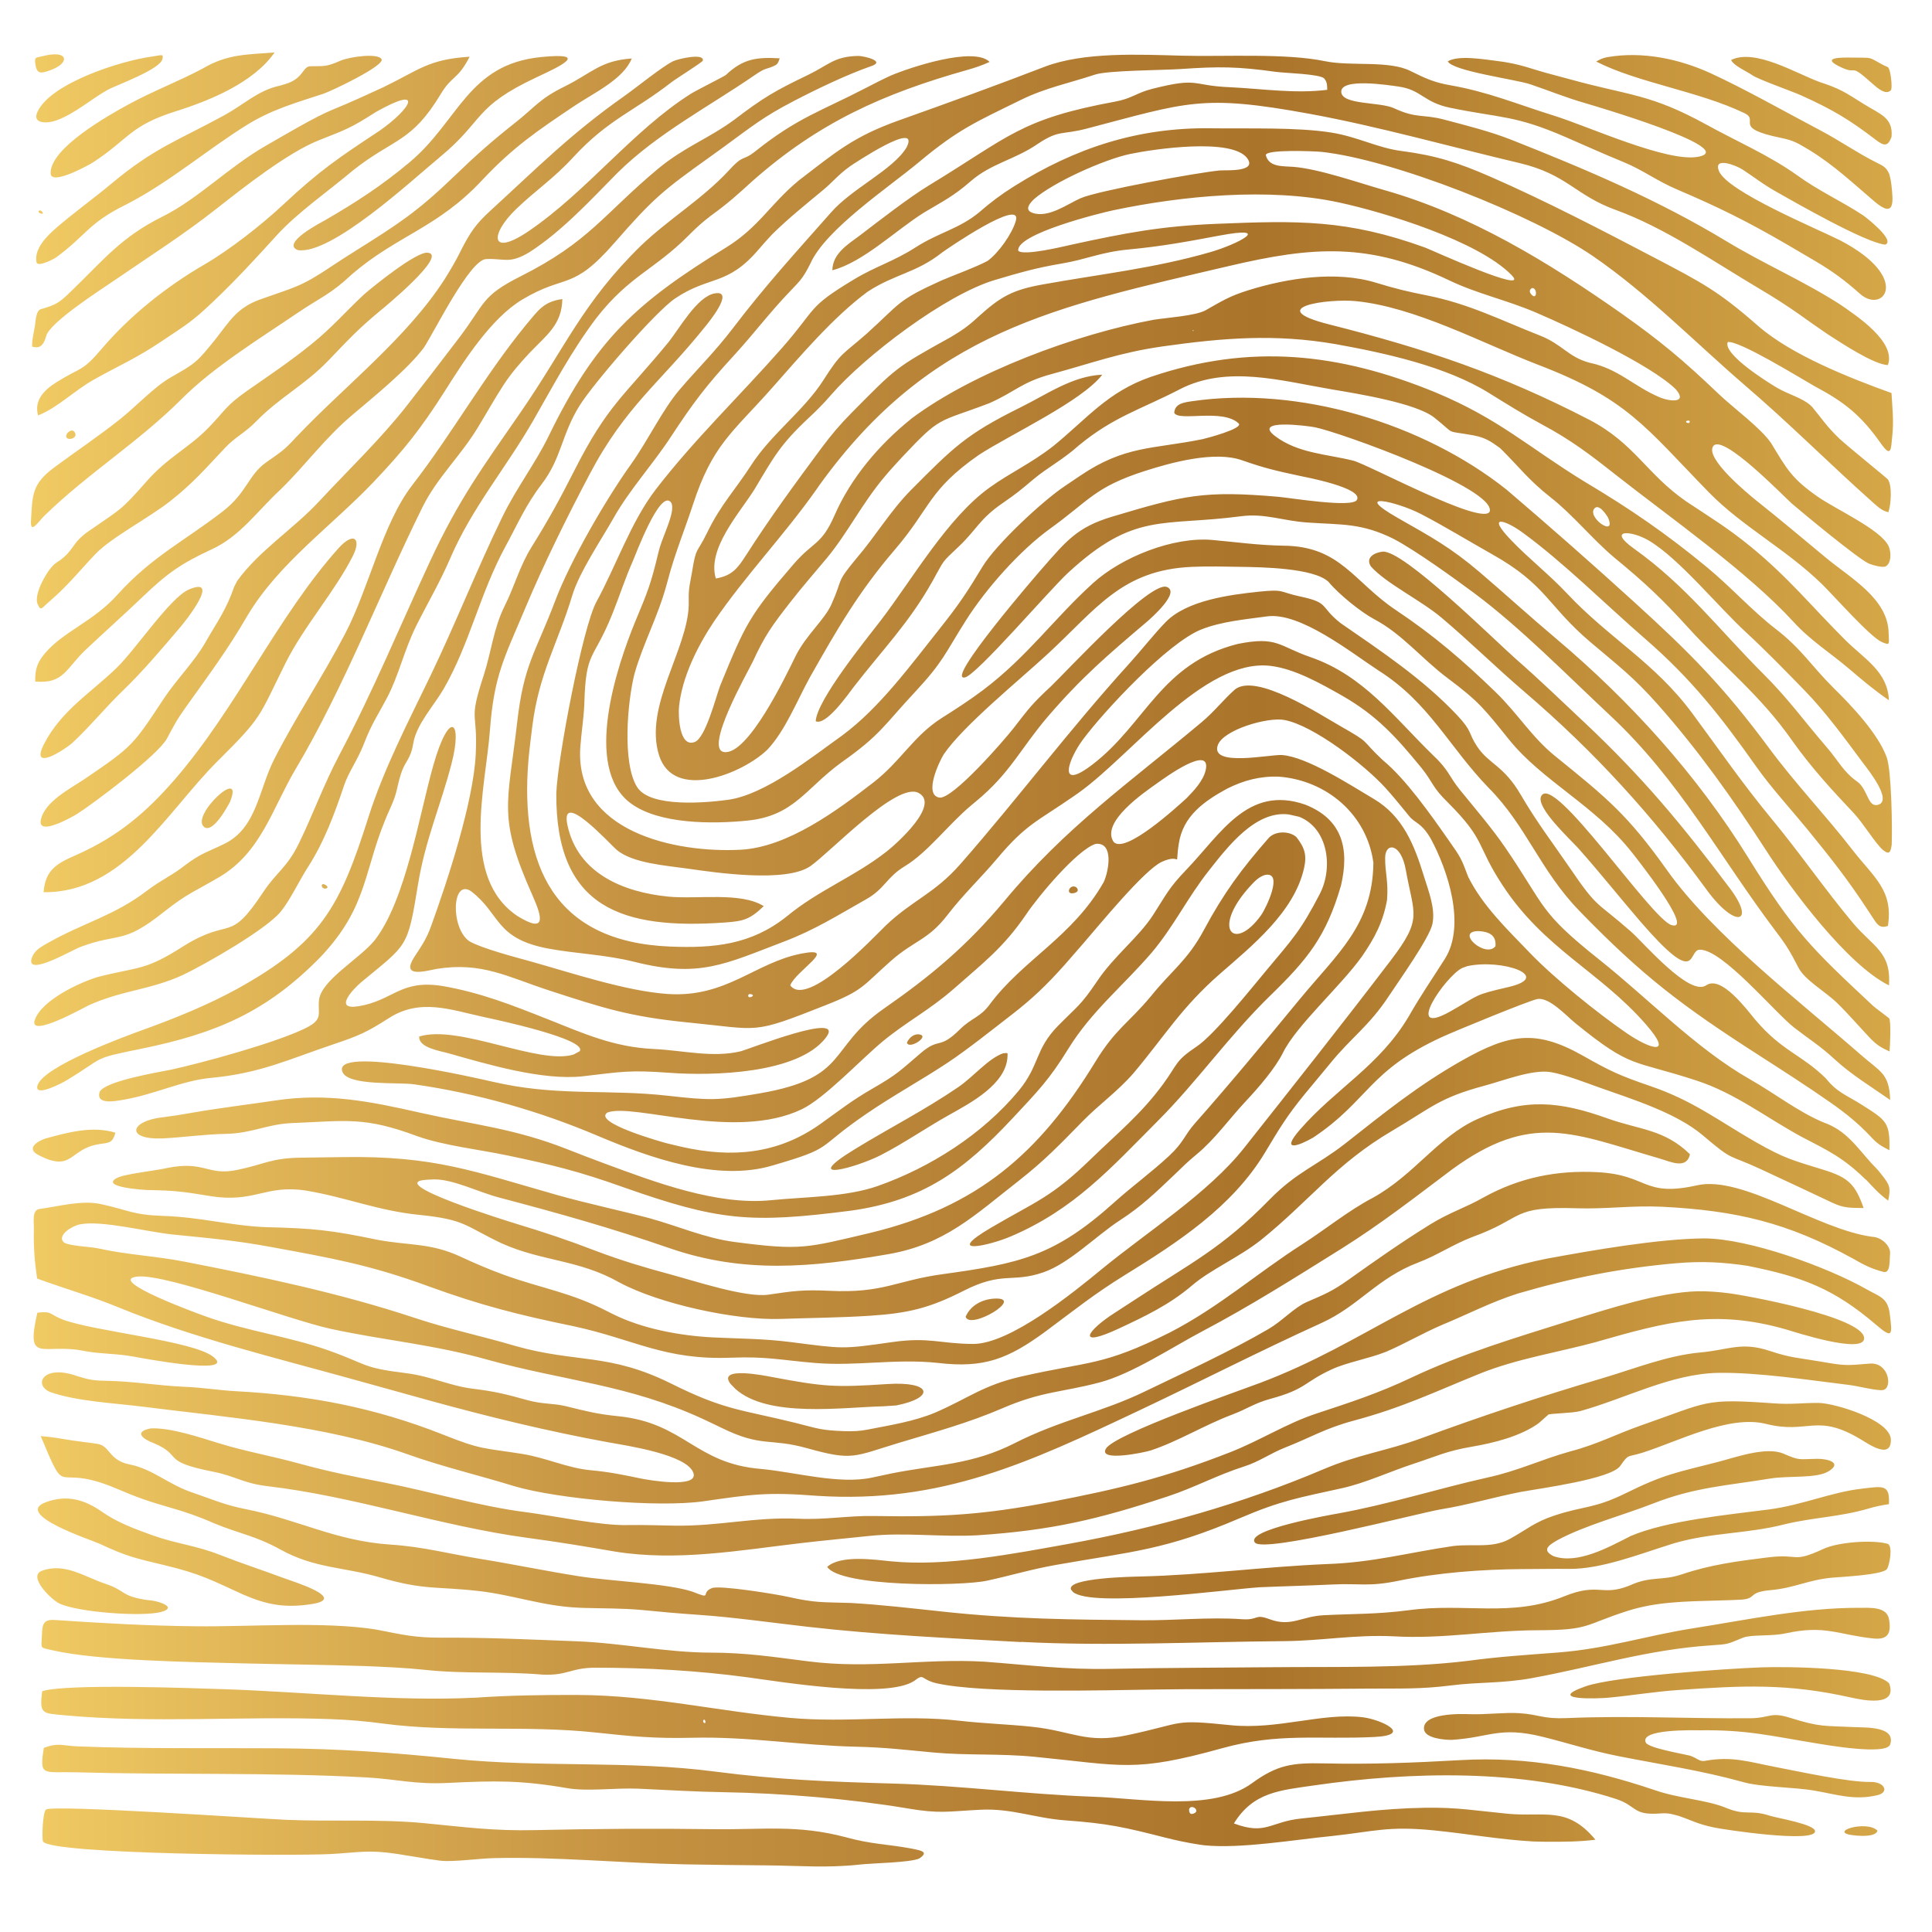 <?xml version="1.0" encoding="UTF-8"?>
<svg xmlns="http://www.w3.org/2000/svg" xmlns:xlink="http://www.w3.org/1999/xlink" id="uuid-a400e090-48f0-4967-b5ee-becd3e49a13a" data-name="Layer 1" viewBox="0 0 566.93 566.93">
  <defs>
    <style>
      .uuid-47a37584-ec60-4552-b870-aa1cdd321c12 {
        fill: url(#uuid-541dfbbe-1e4f-4693-96ee-05c2b3b438cb);
        fill-rule: evenodd;
        stroke-width: 0px;
      }
    </style>
    <linearGradient id="uuid-541dfbbe-1e4f-4693-96ee-05c2b3b438cb" x1="9.07" y1="291.43" x2="555.47" y2="291.43" gradientUnits="userSpaceOnUse">
      <stop offset="0" stop-color="#f0ca63"></stop>
      <stop offset=".33" stop-color="#c49141"></stop>
      <stop offset=".66" stop-color="#aa742b"></stop>
      <stop offset=".87" stop-color="#c6953d"></stop>
      <stop offset="1" stop-color="#d5a747"></stop>
    </linearGradient>
  </defs>
  <path class="uuid-47a37584-ec60-4552-b870-aa1cdd321c12" d="M220.49,291.76c1.51.44-1.37,1.61-.88.17.11-.32.64-.22.88-.17h0ZM12.36,496.35c-.84,6.81.13,6.35,6.58,6.98,25.97,2.42,52.18.19,78.06,1.13,5.26.19,10.22.6,15.44,1.31,20.39,2.72,41.32.37,62.33,2.62,10.8,1.16,17.38,1.8,28.41,1.54,16.59-.4,31.53,2.25,48.06,2.63,8.47.19,14.35.92,22.61,1.69,9.81.92,19.5.26,29.77,1.27,25.92,2.55,29.07,4.69,55.05-2.53,16.52-4.59,28.17-2.48,44.52-3.28,11.85-.58,1.93-5.16-3.26-5.79-11.92-1.44-25.05,3.74-38.83,2.32-17.36-1.79-13.1-.72-30.25,2.93-12.1,2.58-16.15-1.2-27.98-2.46-7.18-.76-14.19-.95-21.51-1.79-16.14-1.85-32.74.7-49.51-.82-21.33-1.93-40.78-6.65-62.36-6.73-9.76-.04-20.07.12-29.8.79-23.68,1.21-49.64-1.67-73.68-2.47-9.63-.32-46.05-1.68-53.51.54l-.14.13h0ZM94.4,259.8c.11,1.71,3.14.81.81-.27-.39-.18-.62-.13-.81.27h0ZM11.93,62.64c1.54.53-.15-1.7-.63-.56-.1.23.48.49.63.56h0ZM315.84,260.38c-1.95-1.26-3.49,2.47-.49,1.64.96-.27,1.23-.88.49-1.64h0ZM266.13,305.95c.55,2.18,6.9-1.94,3.6-2.42-1.6-.23-3.02,1.07-3.6,2.42h0ZM19.75,127.09c-1.68,2.7,3.68,1.91,2.13-.32-.61-.88-1.58-.24-2.13.32h0ZM187.66,567.27c.25.67.31-.62,0,0h0ZM550.93,537.19c-3.27-3.31-15.53.65-6.33,1.44,1.51.13,5.9.39,6.33-1.44h0ZM10.31,18.35c.43,3.21,1.12,3.6,5.08,2.01,5.19-2.09,4.56-5.77-2.74-3.91-2.11.54-2.45.2-2.35,1.91h0ZM283.35,386.4c1.28,4,17.51-5.73,8.57-5.34-3.59.15-7.11,1.92-8.57,5.34h0ZM67.47,235.34c4.52-11.03-11.87,4.22-7.52,7.37,2.54,1.83,6.75-5.88,7.52-7.37h0ZM552.6,19.07c-4.66-2.47-2.62-2.08-9.14-2.17-2.74-.03-9.93-.2-2.98,2.95,4.95,2.25,1.82-1.69,9.01,4.73,1.23,1.09,3.9,3.54,5.38,1.88.51-.57-.05-6.17-.89-6.76l-1.38-.63h0ZM13.33,334.09c-2.5.87-5.76,2.93-2.01,4.87,10.12,5.24,8.92-1.94,17.89-3.24,2.89-.42,3.83-.34,4.66-3.34-6.77-2.07-13.91-.1-20.53,1.71h0ZM31.81,26.23c-5.1,2.85-9.74,7.07-15.25,9.1-2.57.94-7.22,1.12-5.58-2.48,3.86-8.51,24.78-15.09,33.55-16.24,2.86-.38,3.54-.97,3.13.73-.72,2.99-12.79,7.38-15.85,8.9h0ZM42.41,469.4c-7-1.18-5.47-2.62-11.47-4.64-6.25-2.11-11.93-6.25-18.59-3.85-4.36,1.57,2.63,8.47,5.11,9.64,5.47,2.58,24.48,3.97,29.92,2.44,4.77-1.35-.81-3.09-2.86-3.33l-2.12-.25h0ZM555.07,40.1c-1.07,3.1-2.33,2.69-4.65.92-7.94-6.09-12.81-8.92-21.92-13.05-2.78-1.24-12.83-4.76-14.38-5.95-1.63-1.12-5.38-2.74-6.14-4.41,6.99-3.48,19.13,3.97,25.97,6.45,6,1.98,7.32,2.91,12.98,6.48,4.7,2.96,8.61,3.9,8.13,9.57h0ZM294.4,309.06c-4.48,1.59-8.64,6.83-13.22,9.96-9.73,6.66-20.27,12.03-30.31,18.18-16.6,10.16.55,5.34,7.41,1.85,6.79-3.45,13.46-8.09,20.25-11.89,6.24-3.5,16.88-9.05,17.12-17.28.03-1.05.18-.89-1.25-.81h0ZM18.5,387.26c-4.45-1.8-3.05-2.53-7.54-2.06-3.55,15.54,1.65,8.7,13.97,11.27,4.92.9,9.14.67,14.26,1.61.77.14,30.85,5.92,23.35.03-5.96-4.68-34.37-7.34-44.04-10.86h0ZM263.05,412.41c11.47-2.29,10.41-7.13-2.69-6.27-15.61,1.03-18.51.8-33.95-2.09-1.54-.29-16.19-3.3-12.02,2.07l1.37,1.41c9.57,8.64,31.43,5.41,43.62,5.13l3.66-.25h0ZM21.19,218.05c-2.54,2.15-12.51,8.57-8.25.24,4.99-9.73,13.74-15.02,21.22-22.24,5.72-5.51,15.8-20.77,21.3-23.08,9.57-4.02-1.15,9.41-2.45,10.94-5.36,6.3-11.03,13.04-16.96,18.75-5.22,5.03-9.74,10.64-14.87,15.38h0ZM554.35,493.96c-4.69-4.81-30.51-4.93-37.41-4.69-10.09.35-43.19,2.63-51.58,5.54-12.05,4.19,3.35,3.67,6.68,3.36,7-.66,13.18-1.74,20.33-2.24,18.93-1.32,31.99-2.02,50.76,2.19,3.46.78,13.86,2.92,11.22-4.17h0ZM95.64,64.49c-1.55.85-13.25,6.91-8.25,8.9,9.83,1.5,33.53-20.55,41.63-27.24,13.28-10.96,9.72-14.69,28.45-23.48,6.44-3.02,16.14-7.41,1.31-5.93-21.51,2.15-24.1,18.74-38.61,30.9-7.96,6.67-15.56,11.64-24.52,16.83h0ZM59.52,20.09c7.32-4.29,12.88-4.04,21.05-4.7-6.04,8.79-18.94,14.1-28.82,17.21-13.78,4.33-13.73,8.06-24.47,15.06-1.04.68-12.25,6.91-12.42,3.27-.34-7.4,17.18-17.19,22.78-20.25,7.42-4.05,14.75-6.78,21.88-10.58h0ZM64.67,456.32c6.13,2.41,12.3,4.41,18.46,6.71,2.69,1,19.19,6.03,8.23,7.69-7.7,1.17-13,.24-20.07-2.84-9.18-4.2-12.57-6.08-22.75-8.52-8.65-2.08-11.29-2.59-19.39-6.39-2.2-1.03-25.48-8.62-15.62-12.19,6.25-2.26,11.39-.69,16.55,2.94,4.41,3.09,9.59,4.97,14.64,6.79,7.1,2.55,12.84,2.97,19.96,5.82h0ZM550.9,47.83c1.82.9,2.65,1.33,3.51,3.28.29,1.08.47,1.95.6,3.06.59,5.08,1.05,10.06-4.94,4.97-6.32-5.38-11.78-10.57-18.93-14.99-3.48-2.07-4.64-2.9-8.57-3.7-14.48-2.97-6-5.01-10.74-7.28-13.56-6.48-31.11-8.83-43.44-15.11,1.21-.68,1.96-1.07,3.34-1.3,10.27-1.77,21.09.51,30.44,4.82,10.14,4.68,21.64,11.23,31.71,16.52,5.95,3.12,11.3,6.9,17.02,9.73h0ZM81.73,25.25l1.87-.54c5.59-1.62,5.1-5.23,7.52-5.27,4.23-.07,4.56.21,8.79-1.63,2.63-1.14,10.97-2.32,12.05-.46,1.1,1.9-14.95,9.47-17.03,10.15-7.96,2.62-15.1,4.6-22.36,9.09-11.75,7.29-22.97,16.99-35.47,23.38-11.34,5.57-11.63,8.97-20.65,15.58-.76.53-5.43,2.92-5.73,1.43-.79-4,3.12-7.78,5.75-10.07,4.95-4.31,10.98-8.64,16.23-13.02,12.62-10.54,19.39-12.58,33.07-20.04,5.72-3.12,9.86-7.22,15.95-8.62h0ZM402.34,166.28c4.4,4.93,14.59,9.86,20.62,14.94,8.24,6.94,16.04,14.65,24.36,21.77,20.61,17.63,37.47,36.18,53.45,58.07,8.55,11.71,14.56,9.82,6.81-.45-14.13-18.75-25.49-32.49-42.69-48.66-6.84-6.43-12.97-12.36-20.08-18.59-5.95-5.22-33.05-32.13-39.1-31.48-2.22.24-5.22,1.65-3.39,4.4h0ZM22.6,250.79c11.96-5.34,20.27-12.33,28.78-22.17,18.04-20.86,30.09-47.75,47.86-67.65,4.6-5.15,6.84-2.89,4.34,2.09-5.35,10.63-14.36,20.6-19.82,31.56-8.01,16.11-6.6,15.51-19.9,28.72-14.79,14.69-27.55,38.75-51.07,38.47.49-6.71,4.14-8.57,9.82-11.02h0ZM16.48,165.15l1.06-.69c4.32-3.17,3.5-5.12,8.42-8.56,9.63-6.72,9.12-5.64,17.17-14.77,6.23-7.07,12.23-9.62,18.09-15.66,4.92-5.07,4.96-6.35,11.33-10.81,6.78-4.74,12.15-8.29,18.71-13.56,6.28-5.05,9.93-9.45,15.62-14.76,2.99-2.58,15.2-12.44,18.55-12.19,6.34.47-12.89,16.25-14.04,17.19-6.41,5.3-9.35,8.55-14.97,14.39-7.17,7.46-14.17,10.66-21.32,17.99-3.25,3.33-6,4.45-9.03,7.66-5.79,6.12-9.28,10.26-16.04,15.61-6.3,4.99-17.39,10.71-22.03,15.59-4.89,5.13-7.74,8.9-13.33,13.77-2.52,2.11-2.64,3.18-3.65.85-1.23-2.86,3.09-10.51,5.45-12.04h0ZM511.37,522.9c5.49,1.58,14.88,1.45,21.38,2.6,6.51,1.15,11.43,2.85,18.13,1.29,3.65-.85,2.12-3.96-1.95-3.89-6.56.11-20.94-3.06-27.83-4.37-7.88-1.5-12.78-3.28-20.78-1.82-1.67.31-2.27-.84-4.47-1.54-2.18-.56-12.17-2.21-12.92-3.85-1.82-3.99,13.86-3.59,15.88-3.58,13.65-.19,20.78,1.64,33.89,3.78,3,.49,20.88,3.65,21.95.38,1.74-5.33-7.11-4.93-10.3-5.09-9.33-.44-10.11.06-19.19-2.77-5.67-1.76-5.7.06-11.26.16-18.19.17-35.78-.83-54.06-.04-7.18.31-7.95-1.03-13.94-1.44-4.31-.29-9.73.46-14.68.29-2.79-.1-13.79-.36-13.36,4.4.25,2.73,6.11,3.16,8.15,3.14,11.2-.7,13.94-4.06,26.75-.88,7.8,1.94,14.12,4.07,22.27,5.68,12.29,2.42,24.2,4.19,36.34,7.54h0ZM446.54,437.75c5.58-1.03,26.22-3.75,28.91-7.59,2.6-3.71,1.9-2.42,6.53-3.88,10.3-3.26,25.38-11.17,36.18-8.46,12.61,3.17,14.8-3.38,28.05,4.66,2.25,1.36,8.75,5.86,8.65-.03-.1-5.77-16.48-10.72-21.17-10.77-4.89-.05-7.77.51-13.2.12-20.71-1.49-18.97-.47-38.64,6.37-7.56,2.63-13.04,5.63-20.95,7.7-8.58,2.37-15.27,5.7-24.28,7.67-15.08,3.37-28.78,7.84-44.21,10.62-2.23.4-27.17,4.77-24.16,8.49,2.61,3.24,47.46-8.5,54.4-9.72,8.16-1.31,15.83-3.63,23.91-5.2h0ZM15.91,137.17c6.39-4.73,13.06-9.19,19.28-14.13,4.8-3.81,10.06-9.55,15.01-12.36,7.19-4.07,7.59-4.4,12.9-10.98,4.36-5.51,6.38-9.38,13.34-11.87,9.94-3.56,11.7-3.53,20.73-9.61,2.35-1.56,4.69-3.07,7.09-4.57,12.48-7.84,18.05-11.38,28.83-21.75,6.47-6.23,10.9-10.21,17.98-15.8,6.34-5.02,7.1-7.01,14.68-10.76,7.96-3.94,10.4-7.53,19.63-8.18-2.41,6.1-11.28,10.2-16.66,13.81-10.97,7.35-18.21,12.25-27.27,21.93-13.13,14.04-24.72,16.06-38.13,27.54-6.39,6.01-9.08,6.69-15.82,11.26-11.1,7.53-24.76,15.93-34.1,25.28-12.77,12.8-27.55,21.85-40.39,34.38-2,2.02-4.13,5.44-3.92,1.49.42-7.7.26-10.79,6.82-15.69h0ZM154.32,95.37c3.56-4.16,5.05-6.85,10.69-7.61-.12,7.54-4.68,10.6-9.62,15.8-2.83,3.04-5.23,5.78-7.53,9.25-2.75,4.22-5.06,8.4-7.66,12.67-5.22,8.57-11.91,14.62-16.26,23.41-12.42,25.1-22.99,52.89-37.2,76.8-6.78,11.42-10.1,24.37-22.22,31.57-7.21,4.28-9.36,4.75-16.36,10.28-12.32,9.82-12.72,5.91-24.7,10.38-2.19.82-15.79,8.77-14.18,3.36.74-2.48,2.95-3.55,5.08-4.75,10.27-5.8,19.18-7.82,28.75-15.15,3.93-3.01,7.78-4.73,11.2-7.49,4.87-3.66,6.63-3.85,11.63-6.32,9.43-4.67,9.94-15.79,14.56-24.86,6.22-12.2,14.29-24.32,20.78-36.76,7.13-13.67,10.91-32.23,19.72-43.62,11.87-15.34,21.09-32.01,33.31-46.94h0ZM513.07,371.48c-7.55-1.13-13.66-1.45-21.27-.79-16.29,1.43-30.68,4.3-46.34,8.87-8.05,2.57-14.6,6.04-22.3,9.22-5.69,2.44-10.89,5.52-16.48,7.91-5.07,2.01-11.51,3.1-15.94,5.16-8.31,3.86-7.31,5.73-17.97,8.64-4.78,1.31-6.84,2.97-11.17,4.6-8.16,3.07-16.01,7.94-23.96,10.54-1.94.63-15.43,3.4-13.13-.52,2.52-4.31,38.74-16.84,45.35-19.34,31.6-11.95,48.47-29.23,84-36.42,13.56-2.49,32.69-5.83,46.2-5.95,13.14.02,36.2,8.41,47.63,14.91,3.81,2.15,6.19,2.49,6.81,7,.81,6.5,1.01,7.71-4,3.42-12.4-10.61-21.62-14.05-37.43-17.23h0ZM225,547.38c9.73.08,17.45.83,27.29-.24,3.92-.43,14.74-.57,17.44-1.77,2.99-1.98.56-2.35-2.18-2.91-7.35-1.37-11.66-1.21-19.4-3.35-14.22-3.75-24.31-2.16-38.73-2.35-17.78-.24-34.5-.13-52.28.27-12.49.28-20.5-.87-32.69-2.04-13.28-1.27-27.14-.39-40.71-.99-7.82-.35-68.26-4.49-70.24-3-1,.76-1.28,8.88-.85,9.42,2.93,3.75,73.5,4.22,84.25,3.64,8.26-.44,11.04-1.34,19.6-.05,4.03.61,8.71,1.48,12.6,1.98,3.74.47,11.26-.63,15.81-.74,18.09-.45,37.62,1.48,56.05,1.83,8.02.15,16.04.23,24.06.3h0ZM394.79,335.53c-8.4,6.57-14.25,8.29-22.28,16.51-13.92,14.25-23.24,18.69-39.35,29.27-1.97,1.3-3.95,2.58-5.94,3.86-8.45,5.39-11.56,10.57,1.1,4.68,7.73-3.61,14.94-7.05,21.48-12.65,5.46-4.68,13.74-8.18,20.3-13.4,14.36-11.59,21.76-22.19,38.52-32.04,11.28-6.63,13.67-9.62,27.03-13.18,5.43-1.44,14.08-4.88,19.44-3.97,4.1.7,10.04,3.02,14,4.43,9.81,3.5,22.75,7.45,30.63,14.15,9.23,7.85,7.07,5.29,16.99,9.91,7.04,3.28,13.95,6.49,20.96,9.82,3.51,1.67,5.38,1.49,9.2,1.57-2.43-6.9-4.43-8.93-11.51-11.14-9.36-2.92-11.39-3.24-20.21-8.25-11.1-6.39-18.33-12.1-30.78-16.37-9.13-3.13-11.63-4.29-20.07-9.05-13.66-7.7-21.49-6.27-35.2,1.47-12.99,7.34-22.74,15.28-34.31,24.38h0ZM112.76,25.46c10.22-4.96,13.06-8.09,25.05-8.81-3.57,6.9-5.13,5.39-8.47,10.94-8.63,14.33-13.69,12.9-25.66,22.33-7.22,6.11-16.39,12.43-22.54,19.2-6.34,6.98-11.65,12.78-18.51,19.32-6.49,6.19-8.16,6.96-15.2,11.7-7.36,4.96-12.33,7.03-19.71,11.15-5.96,3.33-10.75,8.33-16.55,10.61-1.23-4.49,1.84-7.5,5.4-9.73,7.47-4.68,7.42-2.92,13.31-9.85,8.19-9.65,19.01-18.27,29.97-24.62,7.56-4.38,16.96-11.76,23.35-17.74,10.64-9.95,16.22-13.7,28.2-21.61,9.3-6.5,13.24-13.55-.98-5.55-7.77,4.92-8.38,4.99-16.92,8.39-9.03,3.6-21.94,13.74-29.82,19.94-10.01,7.88-19.73,14.01-30.15,21.17-4.07,2.79-18.95,12.3-19.99,16.32-1.2,4.61-3.69,2.96-4.02,3.17-.4-.65.54-5.13.69-5.96.25-1.37.27-4.7,1.8-5.12,4.89-1.35,5.65-2.12,9.58-5.95,9.06-8.8,14.14-15.24,26.03-21.17,10.69-5.33,19.42-14.57,30.55-20.92,5.22-2.98,14.17-8.34,19.38-10.47,5.59-2.28,9.78-4.24,15.21-6.73h0ZM454.35,415.11l-2.8,2.49c-5.33,3.88-13.23,5.83-19.68,6.93-7.43,1.27-10.39,2.82-17.2,5.05-6.82,2.23-13.96,5.58-20.75,7.09-12.72,2.83-17.85,3.58-30.16,8.85-21.89,9.37-31.37,9.72-53.84,13.68-7.38,1.3-13.28,3.13-20.34,4.65-7.75,1.66-43,1.85-46.85-4.06,3.92-3.57,13.86-2.12,18.8-1.63,16.2,1.61,35.94-2.23,52-5.12,25.56-4.61,50.96-11.75,74.89-21.93,10.18-4.33,18.6-5.37,28.55-9.03,17.99-6.61,34.75-12.19,53.13-17.62,9.53-2.81,19.04-6.69,28.85-7.59,8.56-.78,12.03-3.26,20.55-.4,6.05,2.03,8.51,1.99,14.53,3.04,7.36,1.28,7.43,1.23,14.63.63,5.6-.47,6.75,7.12,3.96,7.74-1.59.35-7.46-1.16-9.75-1.44-11.76-1.43-27.25-3.81-38.79-3.58-13.77.28-26.99,7.49-40.37,11.21-2.18.61-9.01.71-9.35,1.04h0ZM478.25,450.84c10.87-4.68,28.81-6.33,40.82-7.9,9.78-1.28,18.39-5.09,27.2-6.09,6.21-.71,8.35-1.4,8.02,4.53-2.08.32-3.81.65-5.83,1.25-8.72,2.56-16.15,2.59-24.72,4.65-11.04,2.84-21.44,2.37-32.39,5.55l-1.43.45c-8.91,2.79-20.12,7.19-29.39,7.1-4.83-.05-9.31.05-14.09.06-11.69.09-24.55,1.05-35.99,3.41-8.94,1.85-11.29.71-19.56,1.11-7.17.35-14.17.5-21.27.81-9.34.6-49.24,6.11-54.76,1.38l-.57-.68c-1.51-3.49,18.48-3.82,20.43-3.86,18.47-.45,36.2-2.87,54.53-3.64,13.62-.44,24.18-3.42,37.31-5.32,6-.66,11.42.76,16.56-2.11,5.08-2.83,7.16-4.88,13.09-6.84,8.51-2.82,11.57-1.94,20.92-6.56,11.32-5.59,14.78-6.01,26.73-9.08,5.23-1.34,14.34-4.68,19.47-2.5,4.9,2.09,4.23,1.62,9.81,1.52,2.95-.06,7.73,1.07,3.39,3.69-3.56,2.15-11.72,1.22-16.95,2.08-12.9,2.12-22.21,2.53-34.53,7.36-8.76,3.43-19.92,6.38-27.95,10.69-2.71,1.54-4.73,2.94-1.3,4.71,7.07,2.59,16.38-2.68,22.48-5.75h0ZM87.07,128.11c14.2-14.95,32.41-29,43.49-46.31,1.84-2.95,3.35-5.52,4.87-8.64,2.53-4.93,4.25-7.47,8.33-11.2,13.84-12.67,23.72-22.69,39.33-33.69,3.61-2.54,11.17-8.7,14.38-10.28,1.56-.77,9.29-2.49,8.76-.19-.1.44-7.9,5.33-9.24,6.36-11.09,8.64-18.47,10.8-28.81,22.02-5.83,6.33-10.69,9.41-16.56,15.01-7.97,7.59-7.86,14.35,3.48,6.65,17.12-11.63,30.59-29.56,47.59-40.3,1.77-1.12,9.9-5.15,10.32-5.55,5.1-4.82,9.1-5.25,15.79-4.88-.34.96-.49,1.68-1.47,2.14-2.76,1.29-2.38.39-5.95,2.85-13.49,9.27-28.48,17.06-40.14,28.58-7.96,8.04-16.3,17.16-25.86,23.31-5.95,3.58-7.29,1.78-12.75,2.03-4.78.22-15.1,21.19-18.22,25.95-4.68,6.33-14.91,14.61-21.14,19.89-8.04,6.82-13.44,14.41-20.83,21.67-6.75,6.2-11.9,13.77-20.14,17.58-9.22,4.27-13.2,7.09-20.51,14.09-5.56,5.33-11.12,10.24-16.65,15.47-5.83,5.52-6.4,10.06-14.8,9.32-.09-3.5.55-5.55,2.84-8.27,5.41-6.43,14.34-9.37,21.38-17.32,10.09-11.12,19.42-15.55,30.78-24.32,7.17-5.53,7.46-10.66,12.8-14.43,4.43-3.13,5.15-3.41,8.91-7.54h0ZM49.84,313.95c-3.62.74-19.18,3.31-20.62,6.51-1.07,3.85,4.7,2.64,7.01,2.25,9.12-1.53,17.27-5.68,25.87-6.43,14.35-1.37,22.45-5.37,35.83-9.87,7.36-2.48,9.78-3.54,16.11-7.61,9.29-5.98,18.2-2.47,28.06-.33,2.81.59,30.6,6.48,27.98,10.03l-1.76.94c-10.16,3.17-33.69-8.91-45.3-5.28-.26,3.27,6.09,4.21,8.48,4.89,11.47,3.25,27.72,8.09,39.52,6.78,11.4-1.33,13.62-1.89,25.45-1.02,12.38.91,37.52.39,45.81-10.23,6.42-8.22-22.75,3.41-25.03,3.94-8.31,1.93-16.74-.29-25.43-.7-11.72-.55-20.48-4.52-31.15-8.76-10.4-4.12-19.83-7.86-30.96-9.74-12.27-1.93-14.31,4.28-24.49,5.95-7.59,1.24-1.53-5.08.72-7,13.64-11.32,13.65-9.85,16.69-28.55,2.17-13.36,6.63-23.12,9.88-35.66,3.31-12.77-.68-15.92-5.34.47-4.2,14.77-8.07,39.6-17.24,51.41-4.58,5.56-15.76,11.72-16.33,17.61-.4,4.19,1.47,5.61-4.45,8.41-8.9,4.2-29.25,9.81-39.31,12.01h0ZM69.64,170.41c6.51-8.97,16.34-15.05,23.98-23.27,8.29-8.91,18.14-18.39,25.54-27.82,5.16-6.58,10.53-13.59,15.61-20.25,7.69-10.17,6.43-12.16,17.98-17.98,20.22-10.18,24.26-18.12,40.36-31.58,7.84-6.47,14.66-8.74,22.27-14.31,8.75-6.67,12.03-8.54,21.8-13.25,6.05-2.92,7.62-5.44,14.81-5.54,1.78.09,7.84,1.54,3.78,2.95-7.34,2.56-15.98,6.72-22.89,10.31-9.05,4.7-12.42,7.56-20.42,13.39-1.35.98-2.71,1.96-4.06,2.93-13.88,9.91-16.7,12.2-28.1,25.27-12.5,14.33-14.18,8.98-26.96,16.59-9.25,5.5-17.23,18.1-22.94,27.12-6.88,10.8-11.84,17.06-20.63,26.31-12.5,13.16-27.94,23.9-37.21,39.45-5.64,9.79-11.55,17.67-18.04,26.79-2.87,4.03-3.34,5.17-5.56,9.25-2.61,4.8-21.42,18.97-26.4,22.11-1.18.74-11.54,6.66-10.58,1.77,1.06-5.48,8.77-9.27,13.29-12.35,13.61-9.29,13.73-9.55,22.74-23.21,3.84-5.81,9.03-10.9,12.28-16.61,3.56-6.25,6.06-9.41,8.45-16.35l.9-1.73h0ZM208.5,63.38c5.29-3.86,7.48-5.87,12.28-10.23,19.41-17.17,38.3-25.64,62.97-32.6,2.44-.69,4.32-1.32,6.64-2.38-4.65-4.64-23.45,1.65-29.01,4.01-2.41,1.1-4.77,2.32-7.13,3.54-13.38,6.96-20.04,8.68-32.49,18.59-4.16,3.31-3.26.58-8.26,6.1-7.57,8.08-17.16,13.8-25.4,21.66-17.2,16.8-22.32,30.11-35.41,49.03-11.11,16.06-18.16,25.65-26.57,43.77-8.92,19.22-16.55,37.79-26.53,56.65-4.66,8.81-7.67,17.34-11.91,26.02-3.46,7.1-6.56,8.38-10.46,14.27-10.19,15.4-9.2,7.04-23.3,15.78-11.53,7.4-12.93,5.95-25.3,9.12-5.35,1.64-16.33,6.76-18.39,12.53-2.03,5.68,14.55-3.67,15.79-4.23,9.78-4.46,18.15-4.51,27.7-8.94,6.62-3.16,24.33-13.29,28.64-18.53,2.73-3.32,5.48-9.18,8.03-13.14,4.75-7.38,7.82-15.7,10.6-23.98,1.29-3.83,3.96-7.44,5.69-11.89,2.42-6.24,3.83-8,6.83-13.65,3.53-6.65,5.05-14.07,8.66-21.29,3.52-7.03,6.8-12.46,10.01-19.89,6.38-14.79,16.23-26.26,24.31-40.32,6.04-10.51,11.17-20.34,18.55-30.11,9.67-12.36,16.98-14.08,26.94-24.09,2.26-2.27,3.98-3.86,6.54-5.82h0ZM206.33,504.94c.56-1.2,1.14,1.39.14.5-.13-.11-.14-.34-.14-.5h0ZM106.9,488.89c-11.99-.41-24.05-.49-36.06-.8-14.29-.37-42.12-.75-55.45-3.83-3.5-.81-3.3-.48-3.16-3.06.21-3.9-.11-6.09,3.79-5.83,14.44.96,27.17,1.71,41.71,1.85,16.04.16,37.52-1.48,52.67.96,7.86,1.53,11.18,2.41,19.38,2.38,13.62-.06,25.88.54,39.41,1.06,13.25.51,26.44,3.31,39.37,3.33,10.57.02,18.39,1.27,28.71,2.57,18.37,2.32,33.69-.96,51.62.09,13.28.99,23.42,2.37,37.01,2.1,15.94-.32,31.48-.33,47.38-.48,18.5-.18,39.27.37,57.45-1.87,9.27-1.24,17.01-1.72,26.25-2.43,14.66-1.12,25.76-4.91,39.9-7.13,15.91-2.5,32.51-6.05,48.6-6,3.28.01,8.17-.43,8.84,3.35.72,4.09-.31,6.09-4.57,5.65-10.48-1.09-14.1-4.06-25.82-1.5-4.11.9-10.01.29-12.43,1.26-4.77,1.89-3.94,1.9-9.59,2.27-18.53,1.23-34.43,6.33-52.39,9.6-8.74,1.59-15.5,1.1-23.77,2.15-9.11,1.15-15.21.85-24.18.93-17.95.16-35.89.14-53.84.17-2.73.01-5.46.05-8.19.09-15.32.21-51.12,1.23-64.67-1.82-4.82-1.09-3.48-3.11-6.61-.7-8.16,5.38-38.91.29-48.91-1.06-14.76-1.99-29.66-2.81-44.56-2.82-7.42,0-8.13,2.37-15.59,2.03-11.77-1.01-23.19-.15-34.6-1.41-5.86-.61-11.83-.87-17.71-1.1h0ZM47.74,327.85c-9.71,1.1-10.96,6.64,0,6.21,6.32-.33,11.98-1.2,18.43-1.33,7.88-.15,12.2-2.9,19.65-3.18,16.01-.64,21.07-1.94,36.7,3.88,7.64,2.72,18.1,3.89,26.37,5.62,13.14,2.75,21.1,4.71,33.88,9.28,28.18,9.94,37.36,10.72,67,6.92,21.27-2.99,33.3-12.04,47.54-27.29,7.17-7.68,10.57-11.1,16.2-20.24,6.78-11,16.12-18.49,24.44-28.17,6.51-7.7,10.41-16.01,16.85-24.16,5.45-6.9,13.61-17.62,23.37-16.4l3.07.69c8.6,3.44,10.01,15.14,5.99,22.74-5.51,10.64-7.91,13.1-15.54,22.23-4.45,5.33-15.38,19-20.5,22.42-6.47,4.32-5.48,5.04-9.87,11.03-6.48,8.85-13.5,14.5-21.26,22.05-11.63,11.31-16.12,12.39-29.27,20.12-14.16,8.33-.47,5.24,5.82,2.55,18.6-7.93,29.26-19.96,43.17-33.92,11.7-11.75,20.91-25.02,33.06-36.84,10.89-10.59,16.36-17.34,20.66-32.2,2.51-10.68.49-19.44-10.52-23.76-16.81-5.82-24.71,8.55-34.93,19.19-5.05,5.25-5.85,7.25-9.63,13.12-4.3,6.68-11.53,12.09-16.49,19.53-4.86,7.2-5.72,7.24-11.47,13.09-6.82,6.94-5.35,11.59-11.58,19.09-10.54,12.69-25.86,22.47-41.33,27.91-9.25,3.25-21.34,3.17-31.22,4.15-15.9,1.63-34.11-5.28-48.88-10.74-3.66-1.35-7.29-2.75-10.92-4.18-15.57-6.15-27.41-7.18-43.27-10.75-14.74-3.34-27.34-5.86-42.48-3.58-8.24,1.24-16.42,2.19-24.65,3.64-2.84.51-5.54.93-8.4,1.29h0ZM529.64,202.71c6.15,6.31,11.84,14.17,17.14,21.29,1.12,1.51,8.84,11.01,4.25,12.18-3.01.77-2.89-4.59-6.07-6.84-4.12-2.92-5.51-6.13-8.92-10.07-6.72-7.77-11.31-14.3-18.76-21.68-13.02-13.02-22.47-25.67-37.8-36.6-8.05-5.74-.8-5.45,4.44-2.32,8.79,5.24,20.06,19.14,28.4,26.84,5.97,5.51,11.65,11.38,17.32,17.19h0ZM471.84,151.84c-.53-.9-2.76-4.27-4.05-2.54-2.01,2.7,6.72,8.6,4.05,2.54h0ZM239.37,211.64c.29-6.17,14.77-23.97,18.91-29.35,9.46-12.31,19.67-30.31,32.15-39.25,6.15-4.41,12.05-7.01,18.58-12.09,10-8.13,15.98-15.95,28.65-20.35,29.21-9.9,55.31-7.05,83.49,4.51,18.74,7.79,27.44,16.19,43.84,26.24,13.27,7.9,24.07,15.31,36.02,25.2,7.11,5.89,13.11,12.66,20.12,18.06,7.48,5.76,10.38,10.76,16.79,17.14,5.33,5.23,13.21,13.51,15.73,20.51,1.42,3.96,1.65,21.04,1.45,25.65-.29,1.77-.49,3.22-2.54,1.53-2.14-1.77-5.86-7.97-8.71-10.97-6.45-6.8-12.61-13.56-18.04-21.26-9.31-13.29-19.83-21.35-30.4-33.01-7.63-8.41-12.88-13.34-21.64-20.52-6.67-5.62-12.06-12.46-18.74-17.72-6.74-5.32-9.06-8.78-14.82-14.45-2.78-2.01-4.29-3.05-7.71-3.73-9.04-1.65-4.85.13-11.62-5.24-5.41-4.3-22.87-7.06-30.02-8.27-14.79-2.49-30.79-7.24-44.72-.01-11.41,5.92-19.29,7.97-29.6,16.47-4.69,4.23-9.07,6.36-13.42,10.02-3.68,3.1-4.86,4.1-8.94,6.91-6.8,4.68-7.54,7.69-12.78,12.66-5.31,5.04-4.02,3.54-7.83,10.33-6.85,12.21-14.68,20.09-23.09,30.98-1.59,2.07-8.12,11.47-11.14,10h0ZM348.93,530.9c.57-1.76,3.7.58,1.13,1.34-.96.29-1.15-.6-1.13-1.34h0ZM266.05,530.62c-16.87-2.81-36.73-4.44-53.85-4.72-8.58-.14-16.27-.64-24.75-1.02-6.83-.31-15,.88-21.07-.17-13.61-2.36-21.31-2.19-35.02-1.52-9.75.48-14.96-1.14-24.02-1.63-27.91-1.51-56.83-.7-84.88-1.49-9.86-.28-10.95,1.47-9.6-7.18,4.35-1.6,5.38-.62,9.74-.44,19.02.77,39.28.45,58.42.57,18.64.11,33.73,1.22,52.2,3.1,25.73,2.62,51.22.41,76.63,3.74,18.37,2.4,33.78,2.99,52.19,3.51,19.84.56,38.99,3.14,58.64,3.86,13.91.46,35.11,4.5,46.7-3.96,7.46-5.44,11.93-6.01,21-5.82,14.05.31,26.27-.17,40.25-.96,19.92-1.13,38.09,2.45,56.92,8.8,7.07,2.47,15.19,2.83,20.97,5.22,5.91,2.44,6.92.38,12.85,2.31,2.05.67,13.25,2.48,13.24,4.55-.02,3.56-26.91-.52-29.6-1.1-5.01-1.07-6.07-1.91-10.37-3.4-2.48-.67-3.18-.9-5.75-.71-7.79.56-6.61-2.28-12.6-4.24-27.33-8.93-60.41-8.1-88.6-4.02-10.12,1.47-17.91,1.95-23.61,11.17,9.44,3.55,10.59-.51,19.81-1.45,12.71-1.29,23.3-2.94,36.28-3.15,9.51-.16,14.93.86,24.05,1.74,11.12,1.08,17.61-2.4,25.95,7.64-4.62.59-9.22.61-13.86.6-1.51-.01-2.98-.03-4.49-.09-9.91-.57-19.34-2.29-29.15-3.26-13.48-1.33-17.38.33-29.95,1.68-11.01,1.08-26.61,3.77-37.29,2.71l-1.43-.19c-3.47-.54-6.63-1.2-10.04-2.06-12.07-3.08-16.79-4.16-29.32-5.07-9.03-.66-15.74-3.56-24.88-3.12-9.67.47-11.84,1.27-21.74-.43h0ZM468.7,393.72c-11.44,3.12-23.59,4.96-34.55,9.4-13.48,5.46-22.49,9.88-36.92,13.76-8.47,2.28-12.33,4.82-20.02,7.85-4.62,1.82-7.61,4.16-12.18,5.61-7.88,2.51-14.46,6.15-22.24,8.72-20.57,6.81-34.24,10.01-55.85,11.45-10.66.6-21.47-.91-31.87.2-6.62.7-13.45,1.33-20.01,2.1-17.98,2.11-36.33,5.41-54.52,2.5-8.9-1.54-16.86-2.85-25.83-4.05-25.42-3.43-50.72-12.18-76.19-15.15-7.15-.83-9.5-2.98-15.82-4.22-15.9-3.12-8.66-4.63-17.65-8.44-2.82-1.02-6.13-3.27-.8-4.3,5.9-.26,14.36,2.65,20.07,4.39,8.12,2.47,15.43,3.71,23.45,5.92,8.94,2.46,15.96,3.82,24.98,5.58,13.69,2.68,27.82,6.94,41.38,8.67,8.37,1.07,22.06,4.01,29.98,3.81,4.69-.08,9.25.1,13.92.17,12.9.2,23.28-2.6,36.29-2.03,7.94.35,14.45-.92,21.99-.8,20.31.35,32.12-.33,52.17-4.15,20.01-3.86,33.37-7.08,52.42-14.53,8.95-3.5,16.57-8.47,25.35-11.37,10-3.3,18.24-5.97,27.86-10.53,15.05-7.13,31.11-11.87,46.96-16.87,11.13-3.38,25.72-8.2,37.13-8.5,3.1-.03,5.85.18,8.93.56,5.38.66,39.42,6.95,39.88,13.11.38,5.1-20.87-1.88-22.8-2.44-21.03-6.07-35.21-2.26-55.51,3.56h0ZM299.64,481.85c-20.94-1.14-41.52-2.09-62.36-4.45-10.43-1.18-22.13-2.86-32.44-3.55-5.59-.38-11.11-.87-16.69-1.43-5.75-.51-11.14-.42-16.87-.59l-1.61-.07c-10.38-.45-19.27-3.78-29.31-4.9-12.59-1.41-15.76-.17-28.84-3.98-10.8-3.15-19.01-2.54-29.29-8.21-7.29-4.02-12.04-4.63-19.31-7.63-4.63-2.05-8.44-3.35-13.29-4.74-6.6-1.89-9.46-2.95-15.7-5.59-18.75-7.91-13.76,4.3-21.99-15.3,2.24.19,4.19.43,6.41.82,3.73.66,6.53.91,10.13,1.44,3.89.57,3.38,4.85,9.55,6.06,6.98,1.37,11.5,6.07,19.05,8.46,5.53,1.92,9.07,3.48,14.96,4.64,15.39,3.03,26.35,9.35,42.58,10.42,9.54.63,17.04,2.69,26.36,4.2,9.76,1.58,19.45,3.61,29.12,5.12,8.96,1.4,25.86,2.07,33.06,4.48,6.26,2.49,2.13.42,5.73-1.03,2.32-.93,19.07,1.82,22.44,2.58,8.19,1.85,10.26,1.5,18.34,1.78,8.5.47,18.47,1.62,27.03,2.54,20.63,2.22,37.7,2.34,58.28,2.53,9.87.1,19.73-.98,29.33-.31,5.37.38,3.52-1.73,8.34.04,6.23,2.29,9.24-.87,15.73-1.2,9.03-.46,15.69-.26,24.98-1.47,16.47-2.25,30.07,2.21,45.64-4.08,10.31-4.16,10.89.15,19.17-3.16,6.39-2.93,9.36-1.26,15.39-3.3,8.45-2.85,16.27-3.85,25.08-4.95,9.7-1.22,7.03,1.83,16.51-2.54,4.26-1.96,14.29-2.73,18.8-1.45,1.54.66.53,6.23-.22,7.37-1.15,1.76-13.59,2.32-16.07,2.55-7.22.67-11.02,3.04-18.16,3.67-6.93.62-3.72,2.51-8.77,2.8-8.8.46-18.32.15-26.93,1.73-2.2.45-4.05.86-6.19,1.55-12.8,4.09-10.95,5.65-26.19,5.68-14.79.03-27.8,2.64-42.57,1.78-11.3-.54-21.05,1.34-32.09,1.42-25.63.19-51.55,1.54-77.12.22h0ZM430.55,283.51c10.34-2.25,25.32,3.07,12.09,6.13-10.44,2.42-8.24,2.17-17,7.12-14.17,8-1.31-10.51,3.45-12.71l1.46-.54h0ZM438.83,277.67c.29-3.3-1.92-4.24-4.83-4.45-7.3-.08,1.92,8.13,4.83,4.45h0ZM371.22,256.75c5.5-1.11.35,9.68-1.14,11.77-7.91,11.08-14.86,4.15-3.06-8.67,1.16-1.26,2.5-2.63,4.2-3.1h0ZM195.74,335.5c1.48.36,2.96.73,4.45,1.06,14.55,3.26,28.04,2.16,40.52-6.72,5.75-4.09,9.2-6.89,15.49-10.5,7.1-4.08,8.09-5.28,14.01-10.34,5.61-4.79,5.24-.76,11.53-7,3.32-3.29,5.86-3.44,8.61-7.16,9.72-13.16,24.38-19.9,33.52-35.99,1.48-3.17,3.07-11.75-2.32-11.23-5.41,1.63-16.96,15.5-20.41,20.67-6.69,9.79-12.47,14.12-21.22,21.83-7.1,6.25-14,9.75-20.93,15.5-6.48,5.38-17.02,16.67-23.71,19.88-19.55,9.4-49.39-1.93-57.04.96-4.49,2.96,16.4,8.77,17.49,9.04h0ZM348.21,234.2c-2.74,2.5-18.09,16.6-21.43,12.84-3.87-5.82,9.03-14.55,12.95-17.33,1.8-1.27,15.91-11.63,14.05-3.65-.72,3.08-3.43,5.95-5.56,8.13h0ZM437.14,150.12c1.95-6.76-44.02-23.32-51.33-24.75-2.11-.41-18.51-2.57-11.6,2.63,6.68,5.03,15.11,5.24,22.88,7.17,4.72,1.26,37.91,19.25,40.05,14.95h0ZM495.05,124.06c.18.05.6.16.71-.06.57-1.08-1.84-.45-.71.06h0ZM350.29,97.05c-.5.31-.29-.53,0,0h0ZM449.57,84.53c1.62-.17,1.52,3.89-.27,1.8-.55-.64-.55-1.39.27-1.8h0ZM267.32,122.95c-9.36,7.54-17.64,17.27-22.46,28.33-3.87,8.8-6.16,7.5-11.98,14.26-12.99,15.08-14.06,17.4-21.55,35.65-1.29,3.42-4.28,15.36-7.48,16.55-4.62,1.73-4.84-8-4.59-10.42.9-8.7,5.46-17.77,10.27-24.97,9.21-13.48,20.61-25.32,30.07-38.76l.87-1.25c32.57-45.21,69.1-52.3,120.2-64.29,24.65-5.78,41.14-6.99,64.57,4.21,8.32,3.98,16.69,5.71,25.39,9.42,9.98,4.27,33.85,15.36,41.15,22.58,3.49,4.07-1.67,3.62-4.77,2.32-7.64-3.22-12.09-8.4-20.58-10.14-6.35-1.71-7.86-5.36-14.65-8.02-11.46-4.51-20.88-9.33-33.09-11.74-5.77-1.14-9.27-1.99-14.92-3.72-11.69-3.58-26-1.36-37.48,2.22-5.57,1.74-7.61,3.1-12.52,5.87-2.87,1.61-11.51,2.19-15.22,2.78-22.46,4.14-52.94,15.33-71.23,29.1h0ZM278.84,99.01c3.33-1.97,5.31-3.34,8.13-5.96,6.63-6,10.04-7.95,18.9-9.56,16.78-3.04,32.72-4.72,49.31-9.51,7.81-2.25,18.84-7.89,2.66-4.85-9.52,1.79-16.94,3.16-26.66,4.08-8.24.78-12.26,2.89-19.6,4.12-7.47,1.25-12.45,2.69-19.64,4.83-14.47,4.29-38.13,22.29-48.01,33.65-2.22,2.57-4.11,4.5-6.6,6.8-8.37,7.85-10.18,11.36-15.9,20.93-4.38,7.02-14,17.44-11.38,26.21,4.59-.78,6.31-2.82,8.75-6.64,7.37-11.51,14.23-20.79,22.31-31.72,2.91-3.88,5.33-6.76,8.73-10.2,13.36-13.48,12.79-13.18,28.99-22.18h0ZM298.78,73.56c1.44,1.67,13.5-1.29,15.68-1.77,15.78-3.43,26.23-5.45,42.55-6.11,23.73-.96,38.25-1.34,61.16,6.96,1.59.58,31.29,14.14,25.4,8.09-9.72-9.99-37.09-18.4-50.76-21.34-20.45-4.4-45.87-1.96-66.16,2.32-3.65.77-28.41,6.88-27.87,11.85h0ZM303.44,58.42c5.8-5.05,20.75-11.69,28.19-13.24,6.86-1.43,29.97-4.86,34.38,1.29,2.96,4.13-6.41,3.39-8.12,3.55-6.56.63-35.75,5.95-40.76,8.13-3.82,1.66-9.57,6.01-14.23,4.28-2.41-.9-.63-2.9.55-4.01h0ZM547.53,346.11c2.32,2.46,3.78,4.17,6.55,6.2.83-3.96.36-4.64-1.79-7.44-.94-1.23-1.24-1.53-2.03-2.38-.22-.24-.88-.92-1.11-1.15-4.34-4.82-7.45-9.65-13.98-11.95-7.38-3.05-14.43-8.57-21.61-12.65-15.75-8.94-29.85-23.68-44.22-35.11-17.97-14.3-15.58-15.27-27.62-32.9-3.94-5.76-8.84-11.44-13.26-16.88-3.47-4.29-3.16-5.75-8.09-10.38-11.39-11.1-20.21-23.24-35.79-28.63-9.43-3.26-9.72-6.21-21.34-3.89-22.67,5.69-27.01,23.48-42.79,35.49-10.39,7.91-6.9-1.75-2.66-7.44,6.42-8.63,24.91-28.35,34.63-32.25,5.98-2.4,12.97-2.99,19.34-3.87,9.71-1.38,24.66,10.58,32.7,15.84,15.06,9.53,20.61,22.35,32.47,34.57,10.97,11.07,14.99,24.09,26.49,35.96,18.59,19.18,30.17,27.91,52.57,42.31,7.14,4.59,14.22,9.13,21.18,13.99,4.38,3.08,7.96,5.94,11.64,9.83,2.05,2.24,2.94,2.76,5.62,4.15.21-8.22-.86-8.75-8.17-13.39-4.29-2.72-7.13-3.52-10.46-7.68-7.12-7.03-12.95-8.01-20.76-17.27-2.43-2.88-9.91-13.12-14.36-10.06-4.92,3.39-18.34-12.47-22.12-15.79-10.32-9.08-9.6-6.44-17.89-18.64-5.1-7.43-9.81-13.57-14.4-21.46-5.08-8.72-9.31-8.93-12.81-14.18-2.69-4.04-1.27-4.31-5.93-9.25-9.99-10.59-22.23-18.73-34.14-26.96-6.27-4.93-3.08-5.96-11.92-7.83-6.22-1.32-4.38-2.19-12.09-1.39-8.53.9-21.08,2.52-27.32,8.91-3.37,3.45-7.38,8.56-10.86,12.38-17.32,19.07-32.51,39.39-49.34,58.59-7.73,8.81-13.96,10.5-21.9,18.04-3.54,3.43-23.18,24.42-28.07,17.58,1.71-4.35,14.4-11.46,3.31-9.31-13.67,2.64-22.09,13.05-39.36,11.85-12.22-.85-28.32-6.25-40.38-9.62-4.32-1.19-14.08-3.75-17.74-5.85-5.6-3.91-5.13-18.54.54-14.65,8.66,6.67,6.92,13.68,22.21,16.73,8.88,1.66,16.87,1.76,25.83,4,18.92,4.73,26.36.65,43.78-5.99,9.04-3.44,15.69-7.67,23.99-12.35,5.68-3.18,5.94-6.43,11.46-9.77,6.76-4.09,12.79-12.28,19.48-17.86l1.28-1.07c10.19-8.38,13.08-15.49,21.29-25.08,9.96-11.54,17.44-17.92,28.9-27.65,1.25-1.06,10.06-8.8,5.87-10.28-4.94-1.75-29.26,24.67-33.87,29.08-5.67,5.27-6.47,6.44-11.11,12.42-2.57,3.32-17.92,21.04-21.78,20.31-4.65-.89.15-10.81,1.35-12.7,5.71-8.4,22.21-21.78,30.48-29.43,14.34-13.24,21.73-24.68,42.35-25.57,4.75-.21,9.65-.08,14.41,0,5.78.09,21.36.29,25.66,4.4,3.12,3.77,9.67,8.99,13.43,10.97,8.2,4.33,13.84,11.53,21.47,17.24,9.44,7.08,10.8,9.07,18.1,18.11,9.86,12.21,25.17,19.27,36.1,33.16.73.93,18.41,23.14,11.61,21.26-6-1.66-34.86-45.15-38.33-37.8-1.57,3.32,8.74,12.81,10.9,15.22,6.26,7.02,12.13,14.43,18.27,21.56,17.16,19.83,13.79,8.4,17.31,8.23,6.61-.32,22.12,18.49,27.9,22.95,4.7,3.62,7.3,5.09,11.94,9.36,4.66,4.29,10.86,8.11,16.11,11.77-.25-7.87-2.87-8.19-8.7-13.33-17.89-15.64-43.29-35.11-56.76-54.07-11.49-16.18-17.57-21.15-32.8-33.46-6.93-5.6-11-12.51-17.55-18.85-9.5-9.2-18.12-16.62-29.15-23.98-12.48-8.32-16.3-18.8-33.01-18.95-7.78-.15-13.42-1.01-20.93-1.68-11.47-1.02-26.59,5.02-35.03,12.68-11.53,10.46-19.24,21.59-32.39,31.47-3.82,2.87-7.78,5.43-11.81,7.98-8.53,5.37-12,12.63-20.22,19.02-10.66,8.24-25.16,19.02-38.98,19.75-19.17,1.01-48.81-5.23-47.03-30.15.31-4.27.97-8.18,1.17-12.58.44-16.08,2.61-12.41,8.29-26.62,2.13-5.32,3.56-9.94,5.96-15.38.83-1.88,7.81-20.7,11.05-17.36.64.66.49,1.83.43,2.63-.58,3.73-3.01,8.11-3.99,12.23-2.18,9.21-3.17,11.6-6.79,20.26-5.4,13.15-15.33,42.74-1.48,53.23,8.36,6.34,24.32,6.21,34.4,5.19,13.7-1.4,17-9.38,27.57-17.07,11.51-8.09,12.54-10.98,21.58-20.64,8.46-9.12,8.65-11.08,14.95-21.02,5.9-9.32,15.86-20.58,24.82-27.02,11.4-8.2,12.93-12.1,27.65-16.83,7.9-2.54,20.53-5.97,28.52-3.17,6.63,2.32,10.03,3.1,16.93,4.58,1.59.34,18.87,3.56,16.81,7.08-1.39,2.38-19.25-.59-23.08-.93-21.71-1.88-27.59-.5-48.73,5.83-10.27,3.07-13.44,7.12-20.43,15.08-1.65,1.87-28.96,33.49-22.74,32.09,3.51-.79,24.76-25.64,30.2-30.66,19.56-18.06,27.53-13.56,50.87-16.64,6.81-.9,12.13,1.33,19.26,1.84,10.2.72,15.93.06,25.56,4.87,6.44,3.42,17.41,11.32,23.39,15.76,13.67,10.16,27.46,24.26,40.07,36.04,20.35,19.01,32.13,41.53,48.62,63.37,3.26,4.29,4.17,5.93,6.63,10.65,1.9,3.65,7.93,7.01,11.34,10.34,3.33,3.25,6.44,6.9,9.66,10.29,2,2.04,3.11,2.72,5.69,3.9.15-1.53.49-8.78-.11-9.73-.04-.07-4.12-3.09-4.71-3.64-18.3-17.09-23.31-21.98-36.68-43.56-15.1-24.36-34.63-45.92-56.5-64.35-7.61-6.41-14.77-12.96-22.26-19.35-8.53-7.27-14.28-10.37-23.91-15.85-14.11-8.03-.34-4.84,6.6-1.26,6.75,3.48,14.2,8.05,20.97,11.85,15.96,8.97,16.18,15.03,28.79,25.74,8.15,6.92,12.59,10.17,19.92,18.46,11.87,13.4,21.95,27.65,31.65,42.66,7.48,11.62,23.85,33.61,36.08,39.64.68-9.87-4.63-11.25-10.59-18.32-8.35-10-15.63-20.64-24.09-30.83-8.41-10.19-15.28-20.2-23.07-30.72-11.05-14.92-24.28-21.9-36.6-35-5.54-5.89-11.27-10.27-16.6-15.84-7.36-7.69-1.62-5.82,3.28-2.27,11.98,8.68,24.63,21.33,36.09,31.26,13.59,11.78,22.26,22.84,32.53,37.39,4.49,6.36,10.08,12.41,15.04,18.46,6.91,8.5,11.77,14.57,17.82,23.83l1.6,2.44c1.23,1.89,1.99,2.93,4.28,2.16,1.62-10.55-4.2-14.28-10.37-22.27-8.11-10.45-16.75-19.41-24.64-30.09-13.17-17.78-22.96-27.69-39.27-42.52-12.19-11.09-25.07-22.44-37.61-33.13-24.53-19.52-61-30.52-92.22-25.98-2.4.35-5.15.67-5.32,3.42,1.31,2.66,14.08-1.35,18.88,3.08,1.65,1.52-9.8,4.49-10.58,4.65-14.7,2.98-22.72,1.8-35.95,10.76-1.49,1.01-2.98,2.02-4.47,3.02-6.52,4.34-20.21,17.11-24.15,23.65-4.55,7.54-6.92,11.1-12.47,18.08-8.47,10.64-17.73,23.37-28.7,31.44-8.96,6.4-22.59,17.37-33.46,18.87-6.26.86-22.8,2.41-26.69-3.7-4.48-7.02-2.84-25.39-.77-33.35,2.48-8.73,6.86-16.73,9.37-25.96l.44-1.6c1.96-7.49,4.95-14.76,7.36-22.13,5.71-17.46,11.62-21.08,23.04-33.96,8.39-9.48,18.05-20.92,28.19-28.4,7.97-5.2,14.29-5.5,21.79-11.46,1.36-1.01,23.75-16.38,21.68-9.3-1.11,3.82-5.09,9.43-8.31,11.75-4.02,2.1-9.38,3.94-13.68,5.8-13.05,5.92-11.73,6.5-21.86,15.62-7.13,6.26-7.29,5.22-12.65,13.61-5.7,8.92-15.31,15.77-21.15,24.89-4.74,7.34-8.96,11.6-12.93,19.81-3.1,6.4-3.17,3.75-4.45,11.64-.85,4.86-1.02,4.56-.95,9.66-.37,13.09-13.2,29.68-8.72,43.99,4.25,13.59,24.5,5.47,31.8-1.62,5.24-5.52,8.75-14.48,12.49-21.25,7.98-14.11,14.28-25.03,24.94-37.47,10.56-12.33,9.75-17.39,24.68-27.81,9.25-5.98,30.21-15.72,36.16-23.5-8.75.38-16.18,5.73-24.03,9.61-15.94,7.88-19.71,11.78-32.09,24.23-6,6.04-10.33,13.43-16,20.04-6.23,7.52-3.79,5.52-7.32,13.44-2.08,4.67-7.41,8.98-10.54,15.23-2.76,5.61-13.96,29.22-21.01,28.18-5.89-.87,6.84-23.28,8.34-26.33,3.65-7.93,5.74-10.74,11.05-17.57,3.65-4.69,6.99-8.47,10.74-12.97,6.04-7.25,10.28-15.91,16.81-23.71,1.67-2,3.38-3.88,5.15-5.78,11.79-12.55,10.23-10.08,25.8-16.02,7.61-3.38,9.42-6.15,18.22-8.53,12.04-3.26,19.91-6.31,32.68-8.13,17.73-2.49,32.85-3.73,50.66-.66,14.55,2.62,32.45,6.52,45.06,14.37,5.13,3.19,9.94,6.19,15.28,9.08,8.63,4.61,14.08,8.75,21.69,14.76,16.09,12.67,38.97,28.66,52.41,43.36,5.06,5.53,10.67,8.94,16.37,13.81,3.91,3.33,7.3,6.19,11.56,9.12-.35-8.44-7.13-12.02-12.86-17.73-9.8-9.77-16.53-18.19-27.6-27.26-6.78-5.56-11.92-8.63-19.03-13.36-11.7-8.1-15.05-16.95-28.42-23.95-26.08-13.47-48.01-20.82-76.33-27.98-19.69-4.98-.21-7.64,7.87-6.83,17.41,1.76,36.75,12.2,53.14,18.56,26.52,10.11,31.53,18.18,50.48,37.63,9.89,10.06,22.39,16.44,33.06,26.8,3.47,3.37,14.23,15.61,17.65,17.06,2.55,1.08,2.03.56,1.96-2.72-.19-10.05-11.24-16.1-18.33-21.98-6.96-5.77-13.33-11.15-20.45-16.81-2.58-2.08-15.22-12.48-12.68-16,2.74-3.81,20.47,14.53,23.08,16.88,3.64,3.11,19.3,16.08,22.51,17.55.97.45,4.07,1.32,4.98.87,1.72-.86,1.7-4.25.86-6-2.33-4.84-15.45-10.75-20.7-14.41-7.74-5.39-9.09-8.1-13.78-15.81-3.11-4.5-10.94-10.17-15.42-14.44-10.3-9.83-16.87-15.35-28.57-23.63-21.38-14.99-44.19-28.95-69.46-36.13-7.85-2.23-19.07-6.21-26.72-6.83-3.09-.25-7.11.17-8.06-3.36-.5-1.86,14.53-1.22,16.25-1.04,21.03,2.23,62.03,18.45,79.76,30.62,15.9,10.91,29.78,25.13,44.37,37.73,13.05,11.14,25.14,23.33,37.97,34.73,1.4,1.24,2.46,2.21,4.3,2.67.79-2.04,1.19-7.87-.15-9.65-.29-.39-12.12-9.97-14.11-11.86-3.87-3.68-4.98-5.65-8.13-9.44-2.58-2.61-6.83-3.52-10.42-5.66-2.6-1.55-15.85-9.82-14.3-13.33,3.45-.45,21.25,10.57,25.5,12.98,8.83,4.69,13.62,8.55,19.41,16.75,3.13,4.43,2.95,1.73,3.38-2.39.44-4.22,0-8.17-.25-12.37-12.29-4.44-29.42-11.18-39.2-19.75-11.67-10.22-16.38-12.63-30.1-19.83-15.17-7.96-32.6-17.01-48.21-23.82-9.6-4.19-15.93-6.28-26.35-7.64-6.99-.91-12.78-4.16-20.54-5.4-10.17-1.62-24.62-1.09-35.3-1.25-21.3-.31-39.83,5.72-57.81,17.05-3.73,2.35-6.85,4.67-10.17,7.58-5.8,4.83-11.93,5.97-18.63,10.27-6.58,4.23-11.79,5.59-18.23,9.5-13.84,8.34-10.61,8.21-21.04,20.07-12.27,13.95-25.73,26.82-37.08,41.57-7.18,9.33-11.58,22.3-17.38,32.94-4.03,7.4-11.42,46.11-11.76,56.17-.22,33.78,19.45,40,49.38,37.91,5.6-.39,7.41-.91,11.5-4.81-6.82-4.25-19.47-1.94-28.07-2.8-13-1.3-26.46-6.7-29.53-20.92-2.37-10.95,12.61,5.68,14.44,7.21,4.73,3.96,14.51,4.59,20.67,5.48,8.52,1.23,29.07,4.24,36.19-.72,5.83-4.07,25.35-24.8,31.69-21.49,6.53,3.41-6.36,14.87-9.31,17.19-9.6,7.53-19.99,11.32-29.36,19.09-10.42,8.29-21.3,9.35-34.27,8.82-34.01-1.4-44.07-23.79-41.5-54.76.31-3.38.73-6.74,1.16-10.11,1.99-15.44,7.38-23.91,11.72-38.22,2.07-6.82,8.43-16.18,12.14-22.74,4.68-8.27,11.36-15.5,16.76-23.73,6.62-10.08,10.26-14.9,18.46-23.83,5.86-6.38,10.61-12.77,16.62-18.99,3.15-3.26,3.84-4.05,5.84-7.98,4.46-10.12,22.99-22.39,31.88-29.82,11.52-9.63,16.76-11.81,29.98-18.29,7.2-3.54,14.22-4.91,21.74-7.41,3.69-1.23,19.64-1.26,25.05-1.62,11.42-.78,16.65-.74,28.01.83,2.65.37,12.78.59,14.14,1.93.9,1.07.86,2,.89,3.34-9.49,1.18-18.95-.3-28.47-.76-11.67-.47-8.92-3.05-22.87.47-4.68,1.18-5.97,2.86-10.9,3.75-27.95,5.15-31.1,10.31-54.56,24.54-5.97,3.62-14.67,10.41-20.33,14.72-3.66,2.72-7.99,5.34-8.09,10.23,9.03-2.33,18.71-11.83,26.91-16.94,5.49-3.28,8.67-4.8,13.65-9.15,6.08-5.32,13.02-6.33,19.83-11.07,6.23-4.12,6.95-2.5,14.17-4.39,29.65-7.75,33.76-10.18,65.54-4.35,20.2,3.7,41.32,9.67,61.49,14.43,14.07,3.32,16.32,9.43,28.28,13.76,14.46,5.24,28.63,15.1,41.95,22.99,4.17,2.47,8.02,4.9,11.99,7.7,2.76,1.97,5.45,3.9,8.27,5.79,3.68,2.37,13.46,8.89,17.66,9.06,2.51-6.8-9.16-14.44-13.89-17.72-10.65-6.88-22.34-11.89-33.35-18.55-20.25-12.25-41.16-21.1-63.07-29.78-6.3-2.5-13.22-4.22-19.81-5.97-6.38-1.7-8.14-.26-14.77-3.35-4.11-1.92-15.13-.94-15.5-4.69-.43-4.36,13.98-2.07,16.65-1.7,6.9.93,7.4,4.61,15.26,6.24,14.79,3.06,18.92,2.09,33.81,8.56,5.89,2.56,11.28,5,17.27,7.45,5.36,2.2,9.62,5.44,15.45,7.93,12.27,5.24,20.65,9.38,32.21,16.1,2.83,1.65,5.66,3.31,8.48,4.98,5.1,3.01,8.63,5.63,13.06,9.56,6.81,6.15,15.41-4.59-5.75-15.64-6.94-3.5-33.15-14.31-35.62-20.37-1.75-4.3,4.99-1.7,6.89-.46,3.66,2.38,5.66,4.1,9.77,6.44,5.93,3.37,26.41,15.09,32.13,15.62,3.12-1.19-5.6-8-6.5-8.61-6.55-4.3-12.98-7.11-19.44-11.82-8.27-5.86-17.61-9.88-26.46-14.75-16.58-9.13-22.57-8.49-39.88-13.28-1.63-.45-3.25-.89-4.88-1.31-6.92-1.75-9.51-3.28-17.2-4.19-3.49-.41-10.94-1.71-13.99.18,1.37,2.85,19.93,5.29,24.18,6.72,5.81,1.96,10.17,3.82,16.3,5.59,1.1.32,45.53,13.28,33.03,15.68-9.12,1.75-32.11-8.87-42.43-12.08-10.73-3.34-19.22-6.96-30.47-8.92-4.6-.8-7.24-2.02-11.42-4.09-6.36-3.3-17.58-1.36-25.23-2.95-11.62-2.41-29.5-1.28-42.08-1.62-12.3-.33-28.72-1.16-40.23,3.27-14.27,5.5-28.22,10.56-42.62,15.68-13.44,4.78-18.5,9.25-29.52,17.7-8.33,6.89-11.69,13.73-21.34,19.67-26.28,16.16-38.24,26.96-51.99,55.25-3.98,8.19-9.39,15.09-13.62,23.78-7.56,15.53-13.64,31.14-21.16,46.75-6.54,13.58-13.64,27.18-18.19,41.52-8.32,26.26-13.87,36.61-38.6,50.3-8.77,4.78-17.93,8.48-27.3,11.88-5.76,2.07-29.6,10.84-31.16,16.41-1.05,3.72,7.67-1.01,8.23-1.35,12.03-7.22,7.2-6.41,22.29-9.46,21.76-4.46,36.7-10.71,52.53-26.91,14.59-15.43,12.33-25.83,20.38-43.46,2.33-5.11,1.82-5.84,3.23-10.29,1.28-4.01,2.79-3.99,3.63-9.03.91-5.49,6.08-11.04,8.9-15.9,7.69-13.3,10.58-27.95,18.19-41.89,3.69-6.77,5.81-11.95,10.61-18.24,5.85-7.68,5.74-14.42,11.06-22.95,4.03-6.48,22.2-27.55,28.09-31.51,10.15-6.81,15.21-3.5,24.48-14.36,1.33-1.56,2.57-2.95,3.98-4.44,4.64-4.59,9.78-8.72,14.8-12.88,3.11-2.58,4.52-4.57,8.12-7.14.77-.52,20.72-13.89,16.51-5.48-3.98,6.61-16.04,12.02-22.2,19.12-10.27,11.64-19.22,21.4-28.71,33.87-5.25,6.9-10.26,11.74-15.68,18.08-5.05,5.91-9.33,14.99-14.28,21.91-7.39,10.34-17.79,28.27-22.24,40.06-5.8,15.37-9.24,18.55-11.18,35.87-2.79,24.11-5.79,27.46,4.59,50.76,2.82,6.33,4.01,11.11-4.47,5.89-16.89-11.33-9.33-37.8-8.1-54.43,1.19-16.18,4.21-21.26,10.3-35.76,5.48-13.08,12.37-26.97,19-39.54,10.52-19.95,20.61-26.7,33.88-43.25.77-.96,8.89-10.78,2.83-9.75-5.27.89-10.52,10.58-13.84,14.61-12.92,15.67-17.63,18.15-27.3,37.2-4.36,8.58-7.54,14.42-12.62,22.58-3.56,5.73-4.91,11.3-7.95,17.41-3.27,6.56-3.86,13.36-6.13,20.31-4.56,14.03-1.7,9.82-2.33,23.13-.66,13.85-8.21,36.96-13.08,50.38-1.43,3.94-2.7,5.68-4.95,9.13-3.87,5.99,2.59,4.31,6.43,3.5,13.39-2.17,20.86,2.31,33.19,6.32,15.7,5.12,23.66,7.68,40.38,9.34,22.05,2.18,18.7,3.64,40.76-5.05,11.14-4.39,10.67-5.54,19.33-13.18,6.73-5.84,10.74-5.94,16.4-13.31,4.58-5.97,9.81-10.88,14.67-16.66,8.48-10.08,11.89-10.88,22.12-18l1.54-1.07c15.58-11,36.86-39.53,56.32-37.34,7.15.81,14.91,5.23,21.09,8.73,10.29,5.89,15.93,12.2,23.33,21.23,3.44,4.29,3.08,5.62,7.75,10.14,11.22,11.24,8.22,12.33,15.95,24.16,12.33,18.87,28.48,25.31,42.15,40.95,8.5,9.74.9,7.07-5.64,2.58-8.54-5.86-21.28-16.13-28.42-23.57-6.61-6.89-13.77-13.69-18.08-22.28-2.09-5.61-2.22-5.74-5.82-10.88-5.03-7.18-12.49-17.85-19.23-23.37-6.95-6.51-3.03-4.64-12.75-10.17-5.86-3.33-24.56-15.57-30.68-10.56-3.53,3.13-5.81,6.26-9.79,9.61-21.14,17.71-39.96,30.83-57.89,52.49-10.96,13.09-21.39,21.84-35.33,31.54-16.62,11.58-10,20.25-36.29,24.83-12.53,2.18-14.76,2.1-27.28.7-16.62-1.86-30.99.04-48.07-3.42l-3.21-.68c-3.53-.82-47.53-10.95-43.97-2.79,1.77,4.06,16.39,2.91,20.92,3.55,18.55,2.64,36.91,7.87,54.13,15.2,14.98,6.32,34.8,13.46,51.01,8.66,18.62-5.43,12.23-4.67,27.7-15.23,7.93-5.42,16.05-9.83,23.83-14.99,5.8-3.85,12.97-9.6,18.65-13.98,6.12-4.71,10.44-8.87,15.59-14.65,1.81-2.06,3.6-4.13,5.4-6.2,4.63-5.31,18-21.74,23.19-24.1,6.24-2.83,3.71,2.76,4.96-5.33,1.25-8.13,7.43-12.44,14.15-16.12,4.92-2.46,9.71-3.73,15.22-3.53,13.97,1.07,25.82,11.06,27.73,25.26-.18,18.32-10.7,26.78-21.65,40.09-10.15,12.33-20.1,24.38-30.69,36.35-3.2,3.61-3.21,5.48-7.62,9.59-5.02,4.69-10.82,8.9-16.08,13.63-17.57,15.8-27.74,17.95-50.43,21.08-13.65,1.88-17.35,5.65-33.21,4.87-7.49-.37-10.64.06-17.83,1.13-6.58.98-21.72-4.05-28.95-5.99-7.48-2.01-14.33-4.06-21.59-6.81-8.52-3.28-14.88-5.38-23.51-8.01-.2-.06-40.21-12.28-25.87-12.93l1.73-.08c5.56-.11,13.12,3.73,19.06,5.3,17.67,4.66,32.83,8.91,50.16,14.9,21.8,7.53,41.81,5.59,64.09,1.75,16.66-2.88,25.37-11.45,38.24-21.48,7.82-6.15,11.97-10.54,18.81-17.51,4.98-5.08,10.16-8.64,14.98-14.17,9.43-11.23,13.99-19.2,25.41-29.18,9.37-8.18,21.74-18.09,24.61-30.97.87-3.9.13-6-2.23-9.07-1.98-1.83-6.16-1.91-8.13.22-8.09,9.23-13.25,16.24-19.04,27.03-4.8,8.95-9.46,11.87-15.52,19.4-6.67,8.01-10.36,9.51-16.35,19.3-16.56,27.06-34.7,42.58-65.91,50.15-18.85,4.43-20.26,5.27-39.95,2.69-8.62-1.13-16.61-4.68-24.98-6.98-8.92-2.35-17.92-4.23-26.81-6.72-24.93-7.09-36.28-11.6-62.95-11.21-4.05.06-8.09.13-12.13.17-9.14.06-11.04,1.97-19.18,3.62-8.61,1.75-9.44-2.81-20.43-.59-3.54.84-12.55,1.7-14.85,2.98-4.83,2.67,8.19,3.47,9.1,3.49,8.23.15,10.18.43,18.32,1.76,13.1,2.14,16.16-3.42,28.09-1.61,11.73,1.93,20.97,5.89,33.24,7.13,13.74,1.39,13.37,3.22,24.33,8.4,11.92,5.32,22.6,4.7,34.48,11.45,11.63,6.26,33.98,11.14,47.24,10.69,8.49-.29,17.89-.38,26.24-.93,11.24-.73,17.51-2.23,27.55-7.34,11.44-5.81,14.06-2.21,23.33-5.39,7.72-2.65,15.45-10.72,22.7-15.42,6.15-3.98,10.36-8.07,15.7-13.15,2.79-2.65,3.59-3.57,6.59-6.05,5.43-4.48,9.5-10.32,14.33-15.48,3.71-3.96,8.68-9.62,11.07-14.44,3.96-7.98,16.97-19.53,23.11-28.14,3.73-5.4,6.2-10.07,7.38-16.58.44-5.52-.59-7.97-.55-12.44.04-4.51,4.69-4.47,6.11,3.86,2.32,12.99,4.94,13.93-4.37,26.16-14.04,18.43-28.75,36.99-43.14,55.18-10.5,13.27-28.48,24.63-41.85,35.63-8.34,6.86-26.83,21.89-37.64,21.87-9.57-.02-12.88-2.1-23.79-.54-14.78,2.12-14.3,1.97-29.46.03-8.57-1.09-14.78-.99-23.15-1.41-9.58-.48-20.67-2.52-29.28-6.82l-1.2-.6c-11.27-5.87-19.27-6.78-30.76-10.92-4.43-1.6-8.59-3.41-12.86-5.38-8.75-4.07-15.2-3.2-24.3-4.92-13.63-2.83-18.82-3.38-32.76-3.71-10.22-.4-19.2-2.94-29.93-3.29-9.28-.31-10.13-1.66-18.45-3.47-5.64-1.23-12.17.62-18.03,1.43-2.32.32-1.6,3.74-1.66,6.01-.13,5.06.21,9.4.95,14.4,8.18,3.01,15.52,5.03,23.79,8.42,22.13,9.08,46.61,14.93,69.74,21.38,7.22,2.01,14.44,4.02,21.66,6.01,17.46,4.8,34.68,9.01,52.51,12.26,5.13.93,23.17,3.55,24.9,9.03,1.44,4.57-13.3,2.02-15.41,1.58-5.42-1.12-9.12-1.91-14.72-2.43-6.94-.64-13-3.66-20.25-4.81-11.37-1.8-11.78-1.11-23.21-5.69-20.15-7.95-39.26-11.55-60.81-12.7-4.98-.27-9.49-1.06-14.82-1.28-7.94-.33-15.02-1.63-23.04-1.76-3.68-.06-4.99-.28-8.51-1.36-10.09-3.64-13.04,2.56-8,4.65,7.85,2.75,18.71,3.23,27.24,4.31,25.18,3.17,53.76,5.49,77.63,13.95,9.86,3.55,21.06,6.2,31.29,9.36,12.94,3.82,42.19,6.33,55.47,4.45,14.46-2.07,18.63-2.76,33.49-1.61,36.52,2.33,62.19-9.82,94.29-24.98,17.98-8.49,35.45-17.48,53.63-25.73,10.98-4.98,16.39-13.2,28.4-17.75,5.58-2.12,10.01-5.2,15.71-7.42,15.91-5.75,11.09-9.13,30.96-8.5,8.47.27,16.03-.86,24.9-.45,21.75,1.11,36.85,4.64,56.01,15.22,3.28,1.87,5.32,2.97,9.02,3.91,2.03.41,1.67-3.43,1.86-5.33.23-2.34-2.56-4.9-5.21-4.98-16.05-2.13-38.05-18.11-51.37-15.12-16,3.58-14.27-3.05-29.21-3.84-11.98-.63-22.88,1.56-33.41,7.36-5.49,3.14-9.98,4.38-15.88,8.05-8.53,5.3-15.66,10.33-23.8,16.12-4.92,3.5-6.99,4.27-12.36,6.61-3.58,1.57-7.07,5.48-11.1,7.85-10.94,6.42-24.88,12.83-36.48,18.43-12.5,6.04-24.95,8.42-38.02,15.08-12.45,6.34-22.86,6.27-36.11,8.88-1.91.39-3.81.8-5.71,1.22-9.65,2.11-22.51-1.57-32.54-2.51-19.5-1.55-22.49-13.52-42.04-15.49-6.24-.63-9.25-1.44-15.22-2.91-3.83-.94-6.77-.54-11.29-1.77-6.55-1.81-9.42-2.55-16.23-3.4-6.72-.84-12.21-3.66-19.57-4.56-13.06-1.6-11.02-2.52-22.65-6.65-11.63-4.13-23.92-5.64-36.01-9.97-.49-.17-29.99-10.76-20.01-11.72,8.7-.84,44.36,12.69,56.71,15.36,15.82,3.42,29.96,4.54,46.02,9.06,22.5,6.25,41.04,7.23,62.86,17.25,1.92.88,3.82,1.8,5.72,2.72,12.03,5.89,13.97,2.84,25.33,6.04,13.23,3.7,13.53,2.37,26.68-1.61,10.6-3.2,20.33-5.81,30.56-10.22,11.55-4.98,17.39-4.6,28.49-7.55,9.5-2.53,21.12-10.29,30.22-15.08,13.87-7.31,27.25-15.78,40.56-24.09,11.97-7.53,21.23-14.82,32.41-23.21,23.55-17.25,35.75-10.61,61.06-3.3,3.12.9,7.89,3.3,8.89-1.25-7.52-7.36-14.81-7.16-24.23-10.53-13.94-4.99-24.17-6.08-38.11.19-11.76,5.29-18.46,16.4-30.93,23.23-6.94,3.63-13.67,9.14-20.51,13.52-13.5,8.65-24.33,18.39-38.89,25.91-19.88,9.94-23.37,8.29-43.63,12.91-11.1,2.53-15.35,6.3-25.18,10.57-6.18,2.59-13.17,3.69-19.72,4.97-2.57.51-4.2.52-6.81.49-7.05-.26-7.72-.73-14.49-2.44-16.19-3.99-20.66-3.66-36.37-11.48-18.34-9.14-27.83-6-45.78-11.08-9.92-2.94-19.53-4.92-29.45-8.21-22.1-7.33-44.92-12.1-67.74-16.55-8.56-1.67-16.86-2-25.24-3.88-2.38-.53-9.26-.7-10.27-1.93-1.68-2.03,2.58-4.67,4.87-5.12,6.46-1.28,19.77,2.23,27.38,2.99,10.61,1.06,18.36,1.73,29.02,3.7,17.64,3.25,28.82,5.21,45.93,11.49,15.31,5.58,26.54,8.42,42.42,11.68,18.09,3.89,26.68,10.05,46.47,9.26,10.32-.41,14.83.76,24.64,1.56,12.08.99,23.44-1.34,35.85-.03,13.63,1.63,20.67-1.16,31.68-9.23,8.31-6.16,14.2-10.95,23.21-16.51,15.55-9.59,31.55-20.01,41.15-35.95,4.37-7.25,6.32-10.62,11.79-17.31,2.45-2.99,4.96-5.93,7.4-8.93,6-7.41,11.38-10.92,17.11-19.62,2.87-4.36,11.97-17.1,12.85-21.24.94-4.48-1.13-9.61-2.45-13.89-2.84-9.25-6.16-17.73-14.8-22.84-6.7-3.96-19.61-12.38-26.93-12.85-3.52-.22-21.09,3.61-18.8-2.9,1.58-4.48,14.57-8.31,19.52-7.39,8.64,1.6,23.75,13.37,29.75,20.01,1.96,2.17,3.8,4.42,5.65,6.68l1.22,1.5c1.8,2.23,3.47,1.78,6.3,6.54,5.1,9.39,10.42,25.56,4.18,35.4-3.76,5.93-7.03,10.61-10.58,16.85-8.69,14.62-21.36,21.09-31.93,33.23-5.98,6.87-.17,4.71,3.96,2.28,16.21-10.82,16.09-19.59,37.9-29.54,3.79-1.73,25.4-10.62,27.81-11.06,3.47-.62,8.44,4.86,11.13,7.07,16.7,13.57,16.51,10.6,35.63,16.87,11.38,3.73,20.33,10.82,30.72,16.46,7.96,4.14,12.31,6.16,18.89,12.6Z"></path>
</svg>

